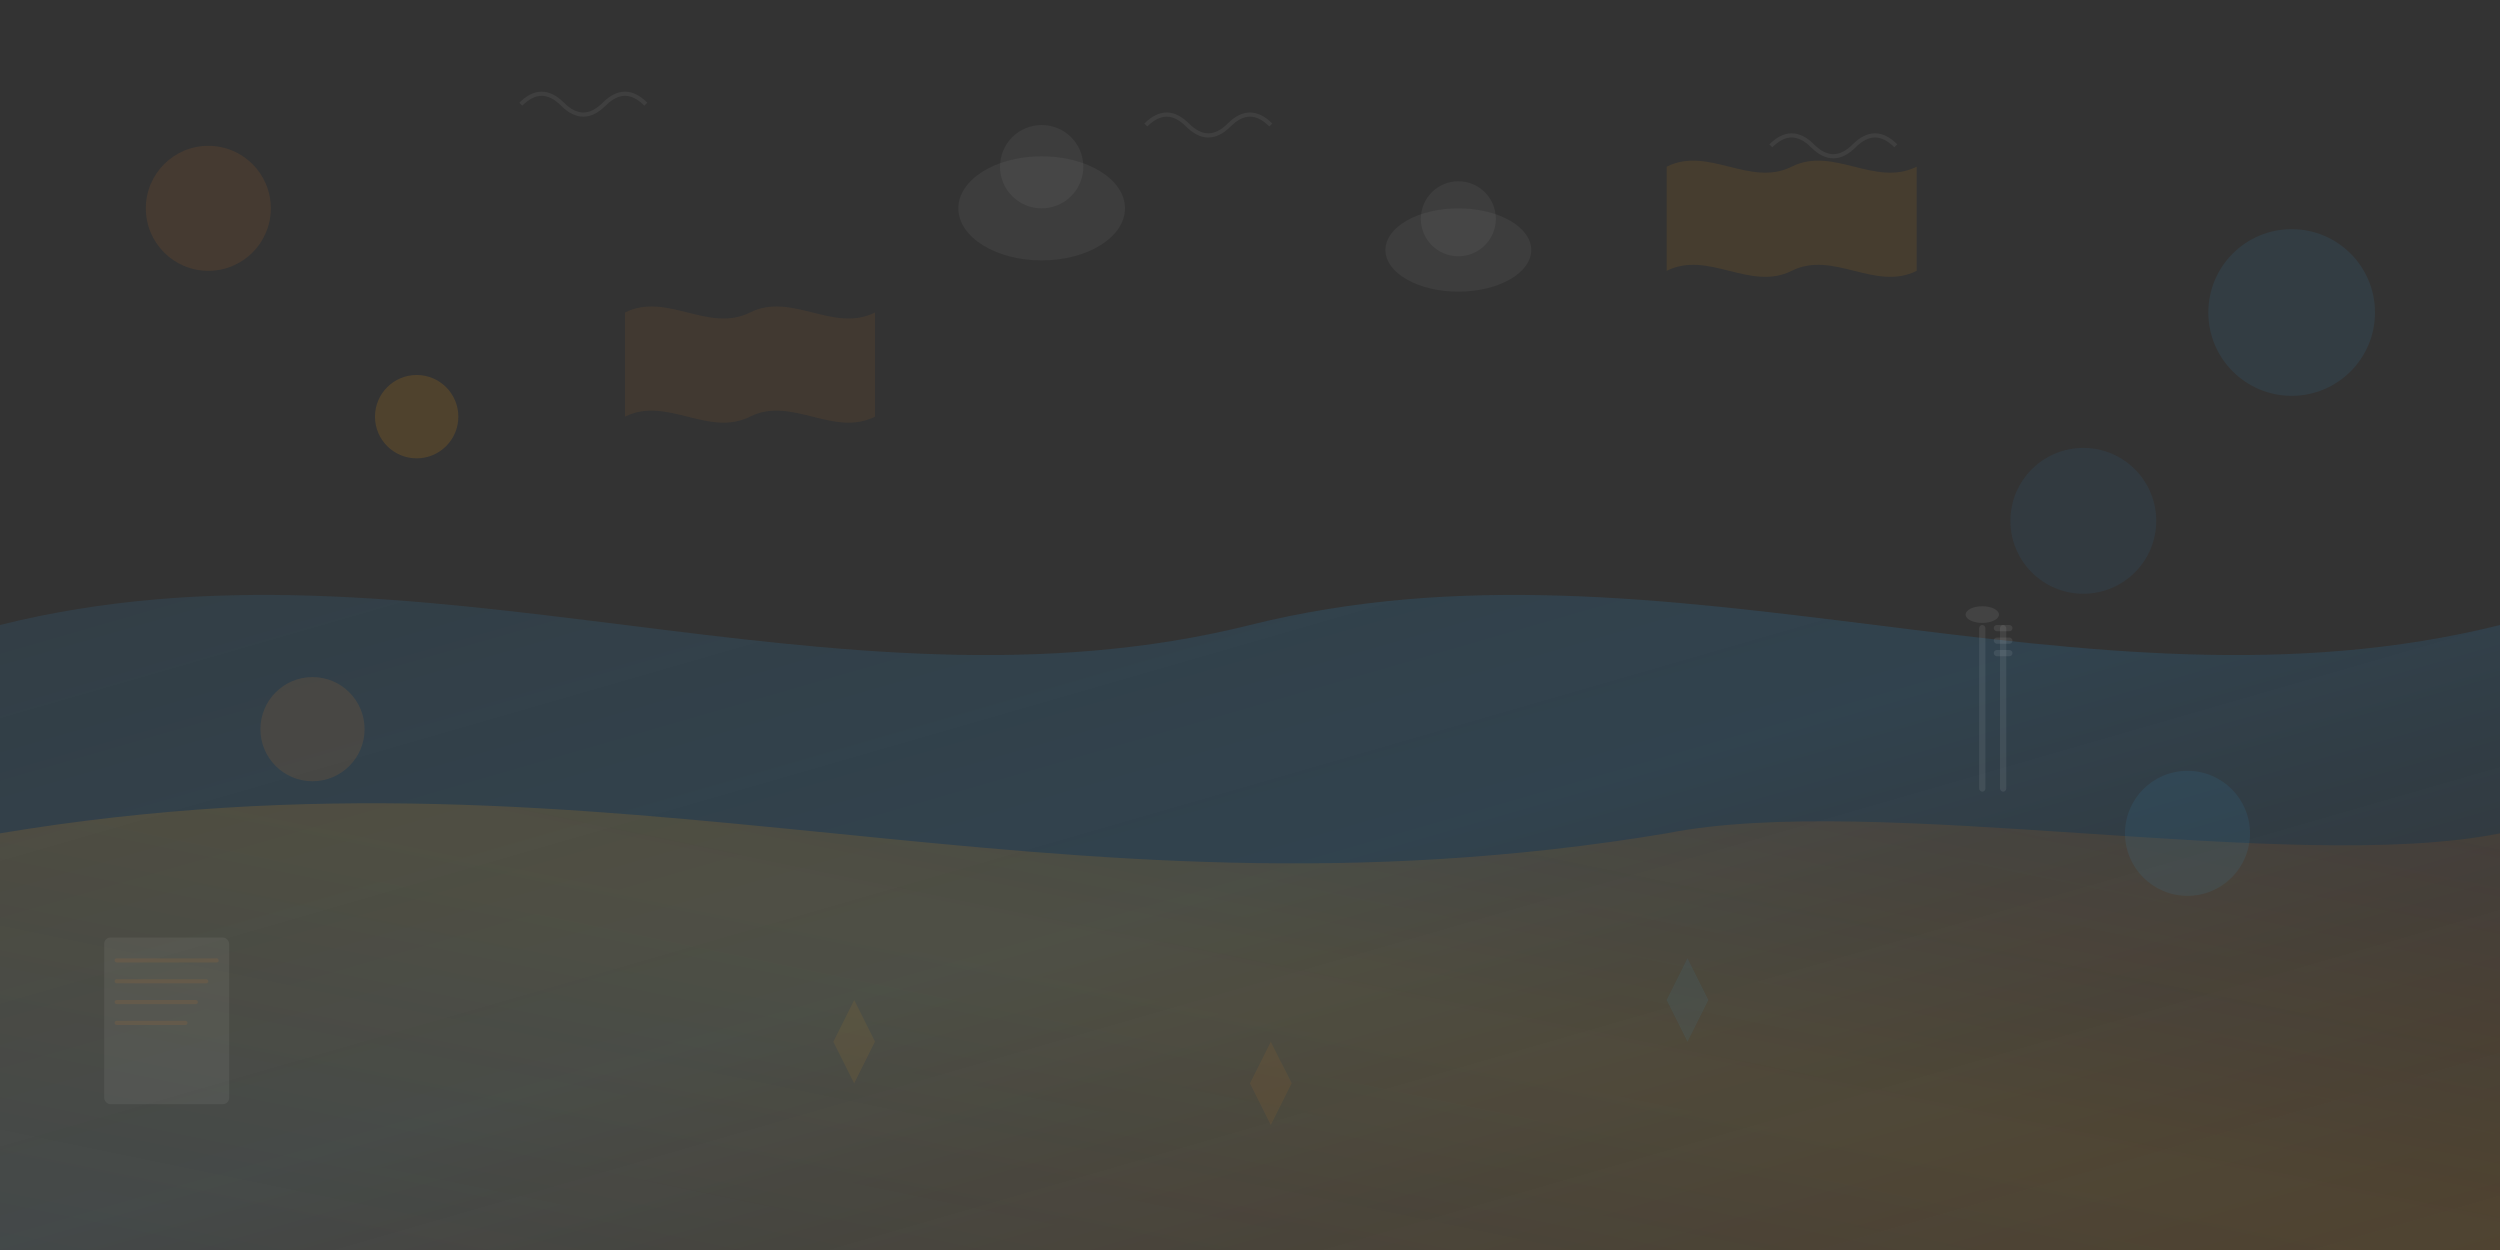 <svg width="1200" height="600" viewBox="0 0 1200 600" fill="none" xmlns="http://www.w3.org/2000/svg">
  <rect x="0" y="0" width="1200" height="600" fill="#333333" stroke="none"/>
  <defs>
    <linearGradient id="grad1" x1="0%" y1="0%" x2="100%" y2="100%">
      <stop offset="0%" style="stop-color:#3498db;stop-opacity:0.1" />
      <stop offset="50%" style="stop-color:#2980b9;stop-opacity:0.2" />
      <stop offset="100%" style="stop-color:#2c3e50;stop-opacity:0.1" />
    </linearGradient>
    <linearGradient id="grad2" x1="0%" y1="100%" x2="100%" y2="0%">
      <stop offset="0%" style="stop-color:#e67e22;stop-opacity:0.1" />
      <stop offset="50%" style="stop-color:#f39c12;stop-opacity:0.15" />
      <stop offset="100%" style="stop-color:#d35400;stop-opacity:0.1" />
    </linearGradient>
  </defs>
  
  <!-- Background waves -->
  <path d="M0,300 C200,250 400,350 600,300 C800,250 1000,350 1200,300 L1200,600 L0,600 Z" fill="url(#grad1)"/>
  <path d="M0,400 C300,350 500,450 800,400 C900,380 1100,420 1200,400 L1200,600 L0,600 Z" fill="url(#grad2)"/>
  
  <!-- Decorative circles -->
  <circle cx="100" cy="100" r="30" fill="#e67e22" opacity="0.1"/>
  <circle cx="1100" cy="150" r="40" fill="#3498db" opacity="0.1"/>
  <circle cx="200" cy="200" r="20" fill="#f39c12" opacity="0.15"/>
  <circle cx="1000" cy="250" r="35" fill="#2980b9" opacity="0.1"/>
  <circle cx="150" cy="350" r="25" fill="#e67e22" opacity="0.12"/>
  <circle cx="1050" cy="400" r="30" fill="#3498db" opacity="0.1"/>
  
  <!-- Food-related abstract shapes -->
  <path d="M300,150 C320,140 340,160 360,150 C380,140 400,160 420,150 L420,200 C400,210 380,190 360,200 C340,210 320,190 300,200 Z" fill="#e67e22" opacity="0.08"/>
  <path d="M800,80 C820,70 840,90 860,80 C880,70 900,90 920,80 L920,130 C900,140 880,120 860,130 C840,140 820,120 800,130 Z" fill="#f39c12" opacity="0.1"/>
  
  <!-- Abstract chef hat shapes -->
  <ellipse cx="500" cy="100" rx="40" ry="25" fill="#ffffff" opacity="0.05"/>
  <circle cx="500" cy="80" r="20" fill="#ffffff" opacity="0.05"/>
  <ellipse cx="700" cy="120" rx="35" ry="20" fill="#ffffff" opacity="0.05"/>
  <circle cx="700" cy="105" r="18" fill="#ffffff" opacity="0.05"/>
  
  <!-- Spoon and fork silhouettes -->
  <rect x="950" y="300" width="3" height="80" fill="#ffffff" opacity="0.08" rx="1.5"/>
  <ellipse cx="951.5" cy="295" rx="8" ry="4" fill="#ffffff" opacity="0.08"/>
  <rect x="960" y="300" width="3" height="80" fill="#ffffff" opacity="0.08" rx="1.5"/>
  <rect x="957" y="300" width="9" height="3" fill="#ffffff" opacity="0.08" rx="1.5"/>
  <rect x="957" y="306" width="9" height="3" fill="#ffffff" opacity="0.08" rx="1.5"/>
  <rect x="957" y="312" width="9" height="3" fill="#ffffff" opacity="0.08" rx="1.5"/>
  
  <!-- Recipe book shape -->
  <rect x="50" y="450" width="60" height="80" fill="#ffffff" opacity="0.06" rx="3"/>
  <rect x="55" y="460" width="50" height="2" fill="#e67e22" opacity="0.1" rx="1"/>
  <rect x="55" y="470" width="45" height="2" fill="#e67e22" opacity="0.1" rx="1"/>
  <rect x="55" y="480" width="40" height="2" fill="#e67e22" opacity="0.1" rx="1"/>
  <rect x="55" y="490" width="35" height="2" fill="#e67e22" opacity="0.1" rx="1"/>
  
  <!-- Swirling steam effects -->
  <path d="M250,50 Q260,40 270,50 Q280,60 290,50 Q300,40 310,50" stroke="#ffffff" stroke-width="2" fill="none" opacity="0.06"/>
  <path d="M550,60 Q560,50 570,60 Q580,70 590,60 Q600,50 610,60" stroke="#ffffff" stroke-width="2" fill="none" opacity="0.06"/>
  <path d="M850,70 Q860,60 870,70 Q880,80 890,70 Q900,60 910,70" stroke="#ffffff" stroke-width="2" fill="none" opacity="0.06"/>
  
  <!-- Additional decorative elements -->
  <polygon points="400,500 410,480 420,500 410,520" fill="#f39c12" opacity="0.08"/>
  <polygon points="600,520 610,500 620,520 610,540" fill="#e67e22" opacity="0.08"/>
  <polygon points="800,480 810,460 820,480 810,500" fill="#3498db" opacity="0.08"/>
</svg>
